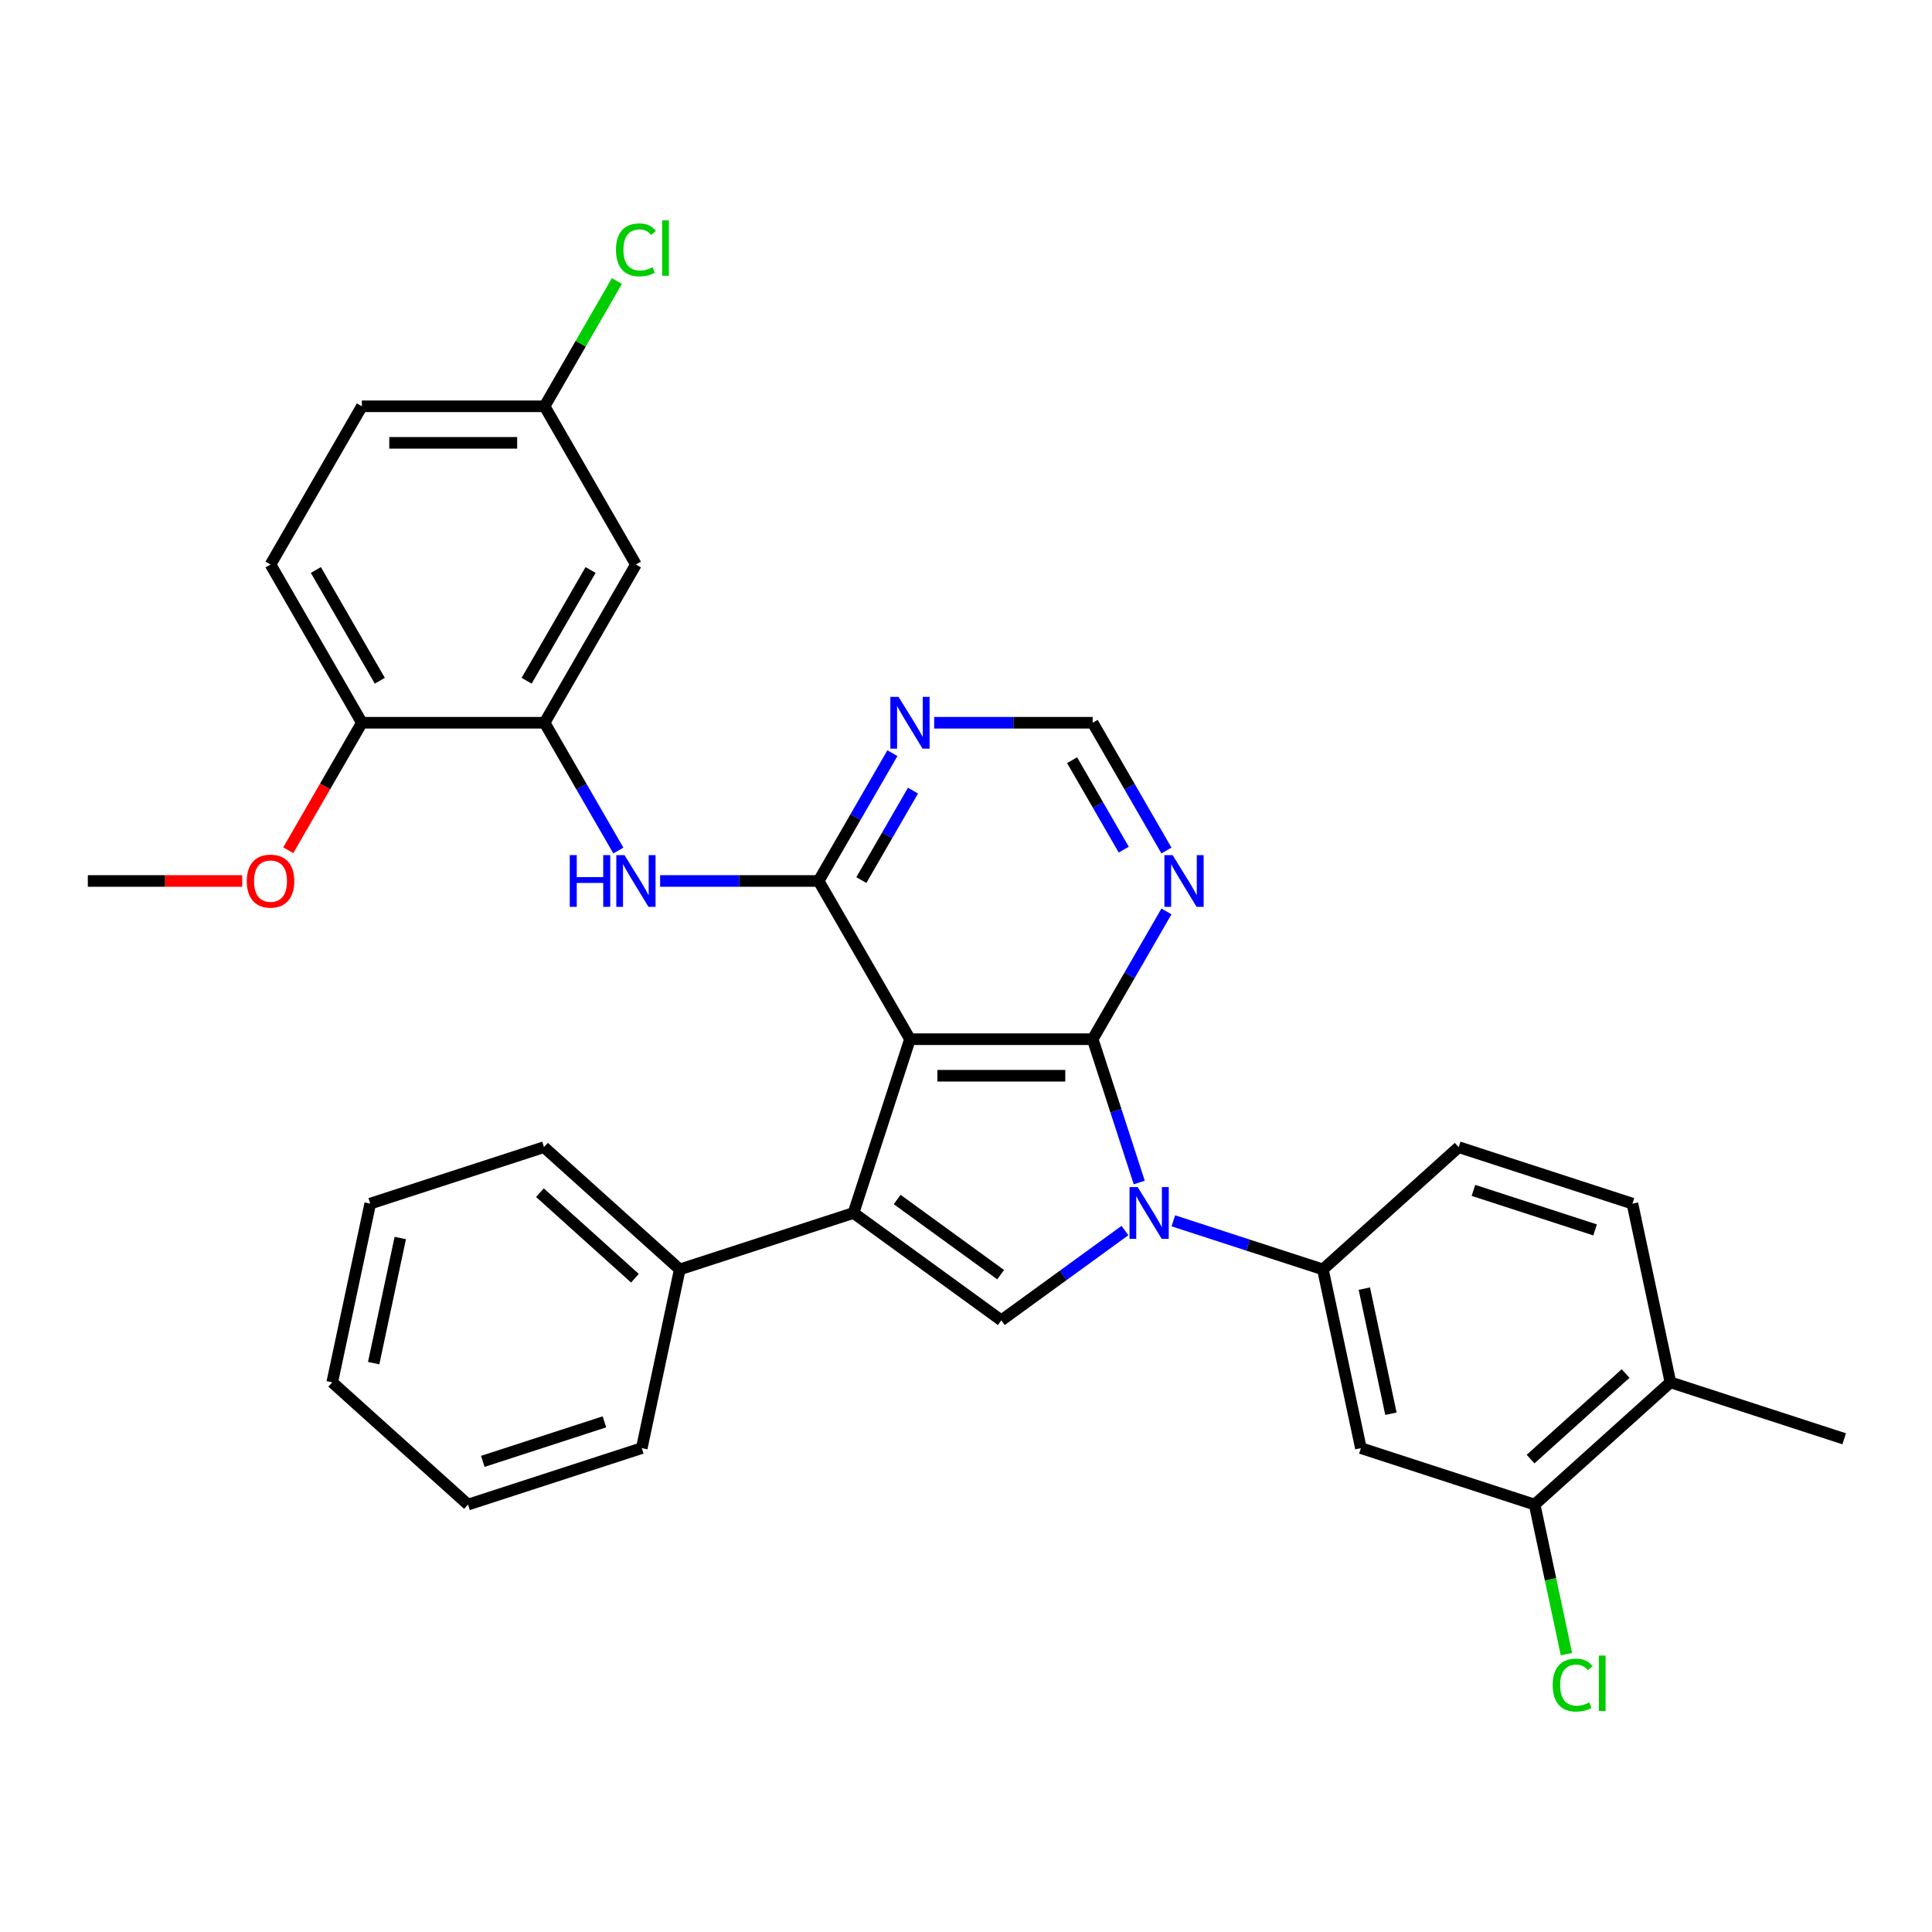 <?xml version='1.0' encoding='iso-8859-1'?>
<svg version='1.1' baseProfile='full'
              xmlns='http://www.w3.org/2000/svg'
                      xmlns:rdkit='http://www.rdkit.org/xml'
                      xmlns:xlink='http://www.w3.org/1999/xlink'
                  xml:space='preserve'
width='1000px' height='1000px' viewBox='0 0 1000 1000'>
<!-- END OF HEADER -->
<rect style='opacity:1.0;fill:#FFFFFF;stroke:none' width='1000' height='1000' x='0' y='0'> </rect>
<path class='bond-0' d='M 471.004,537.887 L 565.57,537.887' style='fill:none;fill-rule:evenodd;stroke:#000000;stroke-width:6px;stroke-linecap:butt;stroke-linejoin:miter;stroke-opacity:1' />
<path class='bond-0' d='M 485.189,556.8 L 551.385,556.8' style='fill:none;fill-rule:evenodd;stroke:#000000;stroke-width:6px;stroke-linecap:butt;stroke-linejoin:miter;stroke-opacity:1' />
<path class='bond-2' d='M 471.004,537.887 L 441.781,627.825' style='fill:none;fill-rule:evenodd;stroke:#000000;stroke-width:6px;stroke-linecap:butt;stroke-linejoin:miter;stroke-opacity:1' />
<path class='bond-3' d='M 471.004,537.887 L 423.721,455.99' style='fill:none;fill-rule:evenodd;stroke:#000000;stroke-width:6px;stroke-linecap:butt;stroke-linejoin:miter;stroke-opacity:1' />
<path class='bond-1' d='M 565.57,537.887 L 577.622,574.979' style='fill:none;fill-rule:evenodd;stroke:#000000;stroke-width:6px;stroke-linecap:butt;stroke-linejoin:miter;stroke-opacity:1' />
<path class='bond-1' d='M 577.622,574.979 L 589.674,612.07' style='fill:none;fill-rule:evenodd;stroke:#0000FF;stroke-width:6px;stroke-linecap:butt;stroke-linejoin:miter;stroke-opacity:1' />
<path class='bond-7' d='M 565.57,537.887 L 584.664,504.816' style='fill:none;fill-rule:evenodd;stroke:#000000;stroke-width:6px;stroke-linecap:butt;stroke-linejoin:miter;stroke-opacity:1' />
<path class='bond-7' d='M 584.664,504.816 L 603.758,471.745' style='fill:none;fill-rule:evenodd;stroke:#0000FF;stroke-width:6px;stroke-linecap:butt;stroke-linejoin:miter;stroke-opacity:1' />
<path class='bond-5' d='M 607.314,631.893 L 646.022,644.471' style='fill:none;fill-rule:evenodd;stroke:#0000FF;stroke-width:6px;stroke-linecap:butt;stroke-linejoin:miter;stroke-opacity:1' />
<path class='bond-5' d='M 646.022,644.471 L 684.731,657.048' style='fill:none;fill-rule:evenodd;stroke:#000000;stroke-width:6px;stroke-linecap:butt;stroke-linejoin:miter;stroke-opacity:1' />
<path class='bond-32' d='M 582.272,636.922 L 550.28,660.166' style='fill:none;fill-rule:evenodd;stroke:#0000FF;stroke-width:6px;stroke-linecap:butt;stroke-linejoin:miter;stroke-opacity:1' />
<path class='bond-32' d='M 550.28,660.166 L 518.287,683.41' style='fill:none;fill-rule:evenodd;stroke:#000000;stroke-width:6px;stroke-linecap:butt;stroke-linejoin:miter;stroke-opacity:1' />
<path class='bond-4' d='M 441.781,627.825 L 518.287,683.41' style='fill:none;fill-rule:evenodd;stroke:#000000;stroke-width:6px;stroke-linecap:butt;stroke-linejoin:miter;stroke-opacity:1' />
<path class='bond-4' d='M 464.374,620.862 L 517.928,659.771' style='fill:none;fill-rule:evenodd;stroke:#000000;stroke-width:6px;stroke-linecap:butt;stroke-linejoin:miter;stroke-opacity:1' />
<path class='bond-14' d='M 441.781,627.825 L 351.843,657.048' style='fill:none;fill-rule:evenodd;stroke:#000000;stroke-width:6px;stroke-linecap:butt;stroke-linejoin:miter;stroke-opacity:1' />
<path class='bond-6' d='M 423.721,455.99 L 382.698,455.99' style='fill:none;fill-rule:evenodd;stroke:#000000;stroke-width:6px;stroke-linecap:butt;stroke-linejoin:miter;stroke-opacity:1' />
<path class='bond-6' d='M 382.698,455.99 L 341.675,455.99' style='fill:none;fill-rule:evenodd;stroke:#0000FF;stroke-width:6px;stroke-linecap:butt;stroke-linejoin:miter;stroke-opacity:1' />
<path class='bond-8' d='M 423.721,455.99 L 442.814,422.919' style='fill:none;fill-rule:evenodd;stroke:#000000;stroke-width:6px;stroke-linecap:butt;stroke-linejoin:miter;stroke-opacity:1' />
<path class='bond-8' d='M 442.814,422.919 L 461.908,389.848' style='fill:none;fill-rule:evenodd;stroke:#0000FF;stroke-width:6px;stroke-linecap:butt;stroke-linejoin:miter;stroke-opacity:1' />
<path class='bond-8' d='M 445.828,455.525 L 459.194,432.376' style='fill:none;fill-rule:evenodd;stroke:#000000;stroke-width:6px;stroke-linecap:butt;stroke-linejoin:miter;stroke-opacity:1' />
<path class='bond-8' d='M 459.194,432.376 L 472.559,409.226' style='fill:none;fill-rule:evenodd;stroke:#0000FF;stroke-width:6px;stroke-linecap:butt;stroke-linejoin:miter;stroke-opacity:1' />
<path class='bond-10' d='M 684.731,657.048 L 704.393,749.548' style='fill:none;fill-rule:evenodd;stroke:#000000;stroke-width:6px;stroke-linecap:butt;stroke-linejoin:miter;stroke-opacity:1' />
<path class='bond-10' d='M 706.18,666.991 L 719.943,731.741' style='fill:none;fill-rule:evenodd;stroke:#000000;stroke-width:6px;stroke-linecap:butt;stroke-linejoin:miter;stroke-opacity:1' />
<path class='bond-16' d='M 684.731,657.048 L 755.008,593.771' style='fill:none;fill-rule:evenodd;stroke:#000000;stroke-width:6px;stroke-linecap:butt;stroke-linejoin:miter;stroke-opacity:1' />
<path class='bond-9' d='M 320.058,440.235 L 300.964,407.164' style='fill:none;fill-rule:evenodd;stroke:#0000FF;stroke-width:6px;stroke-linecap:butt;stroke-linejoin:miter;stroke-opacity:1' />
<path class='bond-9' d='M 300.964,407.164 L 281.871,374.093' style='fill:none;fill-rule:evenodd;stroke:#000000;stroke-width:6px;stroke-linecap:butt;stroke-linejoin:miter;stroke-opacity:1' />
<path class='bond-33' d='M 603.758,440.235 L 584.664,407.164' style='fill:none;fill-rule:evenodd;stroke:#0000FF;stroke-width:6px;stroke-linecap:butt;stroke-linejoin:miter;stroke-opacity:1' />
<path class='bond-33' d='M 584.664,407.164 L 565.57,374.093' style='fill:none;fill-rule:evenodd;stroke:#000000;stroke-width:6px;stroke-linecap:butt;stroke-linejoin:miter;stroke-opacity:1' />
<path class='bond-33' d='M 581.65,439.771 L 568.285,416.621' style='fill:none;fill-rule:evenodd;stroke:#0000FF;stroke-width:6px;stroke-linecap:butt;stroke-linejoin:miter;stroke-opacity:1' />
<path class='bond-33' d='M 568.285,416.621 L 554.919,393.471' style='fill:none;fill-rule:evenodd;stroke:#000000;stroke-width:6px;stroke-linecap:butt;stroke-linejoin:miter;stroke-opacity:1' />
<path class='bond-13' d='M 483.524,374.093 L 524.547,374.093' style='fill:none;fill-rule:evenodd;stroke:#0000FF;stroke-width:6px;stroke-linecap:butt;stroke-linejoin:miter;stroke-opacity:1' />
<path class='bond-13' d='M 524.547,374.093 L 565.57,374.093' style='fill:none;fill-rule:evenodd;stroke:#000000;stroke-width:6px;stroke-linecap:butt;stroke-linejoin:miter;stroke-opacity:1' />
<path class='bond-12' d='M 281.871,374.093 L 329.154,292.196' style='fill:none;fill-rule:evenodd;stroke:#000000;stroke-width:6px;stroke-linecap:butt;stroke-linejoin:miter;stroke-opacity:1' />
<path class='bond-12' d='M 272.584,352.352 L 305.682,295.024' style='fill:none;fill-rule:evenodd;stroke:#000000;stroke-width:6px;stroke-linecap:butt;stroke-linejoin:miter;stroke-opacity:1' />
<path class='bond-15' d='M 281.871,374.093 L 187.304,374.093' style='fill:none;fill-rule:evenodd;stroke:#000000;stroke-width:6px;stroke-linecap:butt;stroke-linejoin:miter;stroke-opacity:1' />
<path class='bond-11' d='M 704.393,749.548 L 794.331,778.771' style='fill:none;fill-rule:evenodd;stroke:#000000;stroke-width:6px;stroke-linecap:butt;stroke-linejoin:miter;stroke-opacity:1' />
<path class='bond-21' d='M 794.331,778.771 L 802.557,817.474' style='fill:none;fill-rule:evenodd;stroke:#000000;stroke-width:6px;stroke-linecap:butt;stroke-linejoin:miter;stroke-opacity:1' />
<path class='bond-21' d='M 802.557,817.474 L 810.784,856.178' style='fill:none;fill-rule:evenodd;stroke:#00CC00;stroke-width:6px;stroke-linecap:butt;stroke-linejoin:miter;stroke-opacity:1' />
<path class='bond-36' d='M 794.331,778.771 L 864.607,715.493' style='fill:none;fill-rule:evenodd;stroke:#000000;stroke-width:6px;stroke-linecap:butt;stroke-linejoin:miter;stroke-opacity:1' />
<path class='bond-36' d='M 792.217,755.224 L 841.41,710.93' style='fill:none;fill-rule:evenodd;stroke:#000000;stroke-width:6px;stroke-linecap:butt;stroke-linejoin:miter;stroke-opacity:1' />
<path class='bond-20' d='M 329.154,292.196 L 281.871,210.299' style='fill:none;fill-rule:evenodd;stroke:#000000;stroke-width:6px;stroke-linecap:butt;stroke-linejoin:miter;stroke-opacity:1' />
<path class='bond-25' d='M 351.843,657.048 L 281.566,593.771' style='fill:none;fill-rule:evenodd;stroke:#000000;stroke-width:6px;stroke-linecap:butt;stroke-linejoin:miter;stroke-opacity:1' />
<path class='bond-25' d='M 328.646,661.612 L 279.453,617.317' style='fill:none;fill-rule:evenodd;stroke:#000000;stroke-width:6px;stroke-linecap:butt;stroke-linejoin:miter;stroke-opacity:1' />
<path class='bond-26' d='M 351.843,657.048 L 332.182,749.548' style='fill:none;fill-rule:evenodd;stroke:#000000;stroke-width:6px;stroke-linecap:butt;stroke-linejoin:miter;stroke-opacity:1' />
<path class='bond-19' d='M 187.304,374.093 L 140.021,292.196' style='fill:none;fill-rule:evenodd;stroke:#000000;stroke-width:6px;stroke-linecap:butt;stroke-linejoin:miter;stroke-opacity:1' />
<path class='bond-19' d='M 196.591,352.352 L 163.493,295.024' style='fill:none;fill-rule:evenodd;stroke:#000000;stroke-width:6px;stroke-linecap:butt;stroke-linejoin:miter;stroke-opacity:1' />
<path class='bond-24' d='M 187.304,374.093 L 168.254,407.089' style='fill:none;fill-rule:evenodd;stroke:#000000;stroke-width:6px;stroke-linecap:butt;stroke-linejoin:miter;stroke-opacity:1' />
<path class='bond-24' d='M 168.254,407.089 L 149.204,440.084' style='fill:none;fill-rule:evenodd;stroke:#FF0000;stroke-width:6px;stroke-linecap:butt;stroke-linejoin:miter;stroke-opacity:1' />
<path class='bond-18' d='M 755.008,593.771 L 844.946,622.993' style='fill:none;fill-rule:evenodd;stroke:#000000;stroke-width:6px;stroke-linecap:butt;stroke-linejoin:miter;stroke-opacity:1' />
<path class='bond-18' d='M 762.654,616.142 L 825.611,636.597' style='fill:none;fill-rule:evenodd;stroke:#000000;stroke-width:6px;stroke-linecap:butt;stroke-linejoin:miter;stroke-opacity:1' />
<path class='bond-17' d='M 864.607,715.493 L 844.946,622.993' style='fill:none;fill-rule:evenodd;stroke:#000000;stroke-width:6px;stroke-linecap:butt;stroke-linejoin:miter;stroke-opacity:1' />
<path class='bond-27' d='M 864.607,715.493 L 954.545,744.716' style='fill:none;fill-rule:evenodd;stroke:#000000;stroke-width:6px;stroke-linecap:butt;stroke-linejoin:miter;stroke-opacity:1' />
<path class='bond-22' d='M 140.021,292.196 L 187.304,210.299' style='fill:none;fill-rule:evenodd;stroke:#000000;stroke-width:6px;stroke-linecap:butt;stroke-linejoin:miter;stroke-opacity:1' />
<path class='bond-23' d='M 281.871,210.299 L 300.588,177.881' style='fill:none;fill-rule:evenodd;stroke:#000000;stroke-width:6px;stroke-linecap:butt;stroke-linejoin:miter;stroke-opacity:1' />
<path class='bond-23' d='M 300.588,177.881 L 319.305,145.462' style='fill:none;fill-rule:evenodd;stroke:#00CC00;stroke-width:6px;stroke-linecap:butt;stroke-linejoin:miter;stroke-opacity:1' />
<path class='bond-35' d='M 281.871,210.299 L 187.304,210.299' style='fill:none;fill-rule:evenodd;stroke:#000000;stroke-width:6px;stroke-linecap:butt;stroke-linejoin:miter;stroke-opacity:1' />
<path class='bond-35' d='M 267.686,229.212 L 201.489,229.212' style='fill:none;fill-rule:evenodd;stroke:#000000;stroke-width:6px;stroke-linecap:butt;stroke-linejoin:miter;stroke-opacity:1' />
<path class='bond-28' d='M 125.363,455.99 L 85.409,455.99' style='fill:none;fill-rule:evenodd;stroke:#FF0000;stroke-width:6px;stroke-linecap:butt;stroke-linejoin:miter;stroke-opacity:1' />
<path class='bond-28' d='M 85.409,455.99 L 45.455,455.99' style='fill:none;fill-rule:evenodd;stroke:#000000;stroke-width:6px;stroke-linecap:butt;stroke-linejoin:miter;stroke-opacity:1' />
<path class='bond-30' d='M 281.566,593.771 L 191.628,622.993' style='fill:none;fill-rule:evenodd;stroke:#000000;stroke-width:6px;stroke-linecap:butt;stroke-linejoin:miter;stroke-opacity:1' />
<path class='bond-29' d='M 332.182,749.548 L 242.244,778.771' style='fill:none;fill-rule:evenodd;stroke:#000000;stroke-width:6px;stroke-linecap:butt;stroke-linejoin:miter;stroke-opacity:1' />
<path class='bond-29' d='M 312.846,735.944 L 249.89,756.4' style='fill:none;fill-rule:evenodd;stroke:#000000;stroke-width:6px;stroke-linecap:butt;stroke-linejoin:miter;stroke-opacity:1' />
<path class='bond-31' d='M 242.244,778.771 L 171.967,715.493' style='fill:none;fill-rule:evenodd;stroke:#000000;stroke-width:6px;stroke-linecap:butt;stroke-linejoin:miter;stroke-opacity:1' />
<path class='bond-34' d='M 191.628,622.993 L 171.967,715.493' style='fill:none;fill-rule:evenodd;stroke:#000000;stroke-width:6px;stroke-linecap:butt;stroke-linejoin:miter;stroke-opacity:1' />
<path class='bond-34' d='M 207.179,640.801 L 193.416,705.551' style='fill:none;fill-rule:evenodd;stroke:#000000;stroke-width:6px;stroke-linecap:butt;stroke-linejoin:miter;stroke-opacity:1' />
<path  class='atom-2' d='M 588.873 614.435
L 597.649 628.62
Q 598.519 630.019, 599.919 632.554
Q 601.318 635.088, 601.394 635.239
L 601.394 614.435
L 604.949 614.435
L 604.949 641.216
L 601.28 641.216
L 591.861 625.707
Q 590.765 623.891, 589.592 621.811
Q 588.457 619.73, 588.117 619.087
L 588.117 641.216
L 584.637 641.216
L 584.637 614.435
L 588.873 614.435
' fill='#0000FF'/>
<path  class='atom-7' d='M 294.902 442.6
L 298.533 442.6
L 298.533 453.985
L 312.227 453.985
L 312.227 442.6
L 315.858 442.6
L 315.858 469.381
L 312.227 469.381
L 312.227 457.011
L 298.533 457.011
L 298.533 469.381
L 294.902 469.381
L 294.902 442.6
' fill='#0000FF'/>
<path  class='atom-7' d='M 323.234 442.6
L 332.01 456.785
Q 332.88 458.184, 334.28 460.718
Q 335.679 463.253, 335.755 463.404
L 335.755 442.6
L 339.311 442.6
L 339.311 469.381
L 335.641 469.381
L 326.223 453.872
Q 325.126 452.056, 323.953 449.976
Q 322.818 447.895, 322.478 447.252
L 322.478 469.381
L 318.998 469.381
L 318.998 442.6
L 323.234 442.6
' fill='#0000FF'/>
<path  class='atom-8' d='M 606.934 442.6
L 615.71 456.785
Q 616.58 458.184, 617.979 460.718
Q 619.379 463.253, 619.454 463.404
L 619.454 442.6
L 623.01 442.6
L 623.01 469.381
L 619.341 469.381
L 609.922 453.872
Q 608.825 452.056, 607.652 449.976
Q 606.518 447.895, 606.177 447.252
L 606.177 469.381
L 602.697 469.381
L 602.697 442.6
L 606.934 442.6
' fill='#0000FF'/>
<path  class='atom-9' d='M 465.084 360.703
L 473.86 374.888
Q 474.73 376.287, 476.129 378.821
Q 477.529 381.356, 477.605 381.507
L 477.605 360.703
L 481.16 360.703
L 481.16 387.484
L 477.491 387.484
L 468.072 371.975
Q 466.975 370.159, 465.803 368.079
Q 464.668 365.998, 464.327 365.355
L 464.327 387.484
L 460.847 387.484
L 460.847 360.703
L 465.084 360.703
' fill='#0000FF'/>
<path  class='atom-22' d='M 803.666 872.197
Q 803.666 865.54, 806.767 862.06
Q 809.907 858.542, 815.846 858.542
Q 821.368 858.542, 824.319 862.438
L 821.822 864.481
Q 819.666 861.644, 815.846 861.644
Q 811.798 861.644, 809.642 864.367
Q 807.524 867.053, 807.524 872.197
Q 807.524 877.493, 809.718 880.217
Q 811.95 882.94, 816.262 882.94
Q 819.212 882.94, 822.655 881.162
L 823.714 883.999
Q 822.314 884.907, 820.196 885.437
Q 818.077 885.966, 815.732 885.966
Q 809.907 885.966, 806.767 882.411
Q 803.666 878.855, 803.666 872.197
' fill='#00CC00'/>
<path  class='atom-22' d='M 827.572 856.915
L 831.052 856.915
L 831.052 885.626
L 827.572 885.626
L 827.572 856.915
' fill='#00CC00'/>
<path  class='atom-24' d='M 318.827 129.329
Q 318.827 122.671, 321.929 119.191
Q 325.069 115.673, 331.008 115.673
Q 336.53 115.673, 339.481 119.57
L 336.984 121.612
Q 334.828 118.775, 331.008 118.775
Q 326.96 118.775, 324.804 121.499
Q 322.686 124.184, 322.686 129.329
Q 322.686 134.625, 324.88 137.348
Q 327.111 140.072, 331.424 140.072
Q 334.374 140.072, 337.816 138.294
L 338.876 141.131
Q 337.476 142.039, 335.358 142.568
Q 333.239 143.098, 330.894 143.098
Q 325.069 143.098, 321.929 139.542
Q 318.827 135.986, 318.827 129.329
' fill='#00CC00'/>
<path  class='atom-24' d='M 342.734 114.047
L 346.214 114.047
L 346.214 142.757
L 342.734 142.757
L 342.734 114.047
' fill='#00CC00'/>
<path  class='atom-25' d='M 127.727 456.066
Q 127.727 449.635, 130.905 446.042
Q 134.082 442.448, 140.021 442.448
Q 145.96 442.448, 149.137 446.042
Q 152.315 449.635, 152.315 456.066
Q 152.315 462.572, 149.099 466.279
Q 145.884 469.948, 140.021 469.948
Q 134.12 469.948, 130.905 466.279
Q 127.727 462.61, 127.727 456.066
M 140.021 466.922
Q 144.106 466.922, 146.3 464.199
Q 148.532 461.437, 148.532 456.066
Q 148.532 450.808, 146.3 448.16
Q 144.106 445.474, 140.021 445.474
Q 135.936 445.474, 133.704 448.122
Q 131.51 450.77, 131.51 456.066
Q 131.51 461.475, 133.704 464.199
Q 135.936 466.922, 140.021 466.922
' fill='#FF0000'/>
</svg>
